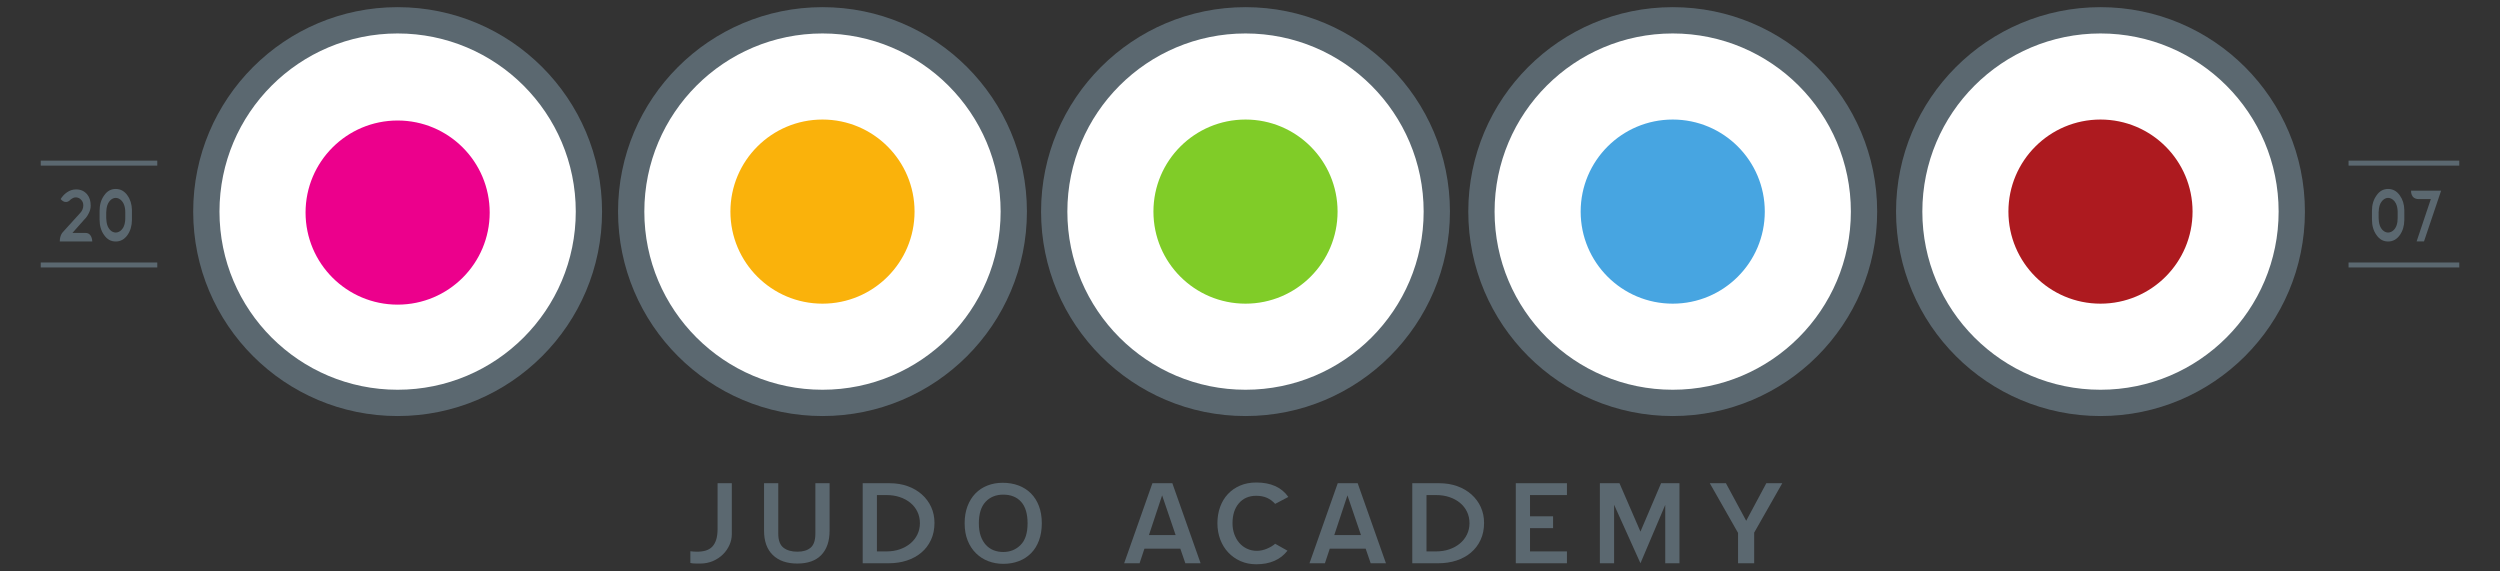 <?xml version="1.0" encoding="UTF-8" standalone="no"?>
<!-- Created with Inkscape (http://www.inkscape.org/) -->

<svg
   xmlns:dc="http://purl.org/dc/elements/1.1/"
   xmlns:cc="http://creativecommons.org/ns#"
   xmlns:rdf="http://www.w3.org/1999/02/22-rdf-syntax-ns#"
   xmlns:svg="http://www.w3.org/2000/svg"
   xmlns="http://www.w3.org/2000/svg"
   xmlns:sodipodi="http://sodipodi.sourceforge.net/DTD/sodipodi-0.dtd"
   xmlns:inkscape="http://www.inkscape.org/namespaces/inkscape"
   id="svg2"
   version="1.1"
   inkscape:version="0.91 r13725"
   xml:space="preserve"
   width="700"
   height="160"
   viewBox="0 0 700 160"
   sodipodi:docname="logo.svg"><rect x="0" y="0" width="700" height="160" fill="#333333" stroke="none"/><defs
     id="defs6"><clipPath
       clipPathUnits="userSpaceOnUse"
       id="clipPath16"><path
         d="m 0,300.468 583.937,0 L 583.937,0 0,0 0,300.468 Z"
         id="path18"
         inkscape:connector-curvature="0" /></clipPath></defs><sodipodi:namedview
     pagecolor="#ffffff"
     bordercolor="#666666"
     borderopacity="1"
     objecttolerance="10"
     gridtolerance="10"
     guidetolerance="10"
     inkscape:pageopacity="0"
     inkscape:pageshadow="2"
     inkscape:window-width="1920"
     inkscape:window-height="1027"
     id="namedview4"
     showgrid="false"
     inkscape:zoom="1.0658684"
     inkscape:cx="306.65097"
     inkscape:cy="223.01655"
     inkscape:window-x="-8"
     inkscape:window-y="-8"
     inkscape:window-maximized="1"
     inkscape:current-layer="g10" /><g
     id="g10"
     inkscape:groupmode="layer"
     inkscape:label="logo_JAP_barvy_krivky"
     transform="matrix(1.25,0,0,-1.25,0,160)"><g
       clip-path="url(#clipPath16)"
       id="g14"
       transform="translate(-10.385,-85.541)"><g
         transform="translate(145.245,166.145)"
         id="g20"><path
           inkscape:connector-curvature="0"
           id="path22"
           style="fill:#5b6870;fill-opacity:1;fill-rule:nonzero;stroke:none"
           d="m 0,0 c 0,25.286 -20.5,45.792 -45.792,45.792 -25.29,0 -45.792,-20.506 -45.792,-45.792 0,-25.292 20.502,-45.797 45.792,-45.797 C -20.5,-45.797 0,-25.292 0,0" /></g><g
         transform="translate(139.357,166.145)"
         id="g24"><path
           inkscape:connector-curvature="0"
           id="path26"
           style="fill:#ffffff;fill-opacity:1;fill-rule:nonzero;stroke:none"
           d="m 0,0 c 0,22.034 -17.864,39.901 -39.904,39.901 -22.038,0 -39.905,-17.867 -39.905,-39.901 0,-22.039 17.867,-39.907 39.905,-39.907 C -17.864,-39.907 0,-22.039 0,0" /></g><g
         transform="translate(120.076,165.927)"
         id="g28"><path
           inkscape:connector-curvature="0"
           id="path30"
           style="fill:#ec008c;fill-opacity:1;fill-rule:nonzero;stroke:none"
           d="m 0,0 c 0,11.387 -9.233,20.62 -20.624,20.62 -11.389,0 -20.622,-9.233 -20.622,-20.62 0,-11.392 9.233,-20.625 20.622,-20.625 C -9.233,-20.625 0,-11.392 0,0" /></g><g
         transform="translate(240.415,166.145)"
         id="g32"><path
           inkscape:connector-curvature="0"
           id="path34"
           style="fill:#5b6870;fill-opacity:1;fill-rule:nonzero;stroke:none"
           d="m 0,0 c 0,25.286 -20.502,45.792 -45.793,45.792 -25.29,0 -45.794,-20.506 -45.794,-45.792 0,-25.292 20.504,-45.797 45.794,-45.797 C -20.502,-45.797 0,-25.292 0,0" /></g><g
         transform="translate(234.525,166.145)"
         id="g36"><path
           inkscape:connector-curvature="0"
           id="path38"
           style="fill:#ffffff;fill-opacity:1;fill-rule:nonzero;stroke:none"
           d="m 0,0 c 0,22.034 -17.866,39.901 -39.904,39.901 -22.038,0 -39.905,-17.867 -39.905,-39.901 0,-22.039 17.867,-39.907 39.905,-39.907 C -17.866,-39.907 0,-22.039 0,0" /></g><g
         transform="translate(215.245,166.145)"
         id="g40"><path
           inkscape:connector-curvature="0"
           id="path42"
           style="fill:#fab20b;fill-opacity:1;fill-rule:nonzero;stroke:none"
           d="m 0,0 c 0,11.387 -9.233,20.619 -20.624,20.619 -11.39,0 -20.624,-9.232 -20.624,-20.619 0,-11.392 9.234,-20.625 20.624,-20.625 C -9.233,-20.625 0,-11.392 0,0" /></g><g
         transform="translate(335.171,166.145)"
         id="g44"><path
           inkscape:connector-curvature="0"
           id="path46"
           style="fill:#5b6870;fill-opacity:1;fill-rule:nonzero;stroke:none"
           d="m 0,0 c 0,25.286 -20.5,45.792 -45.792,45.792 -25.291,0 -45.794,-20.506 -45.794,-45.792 0,-25.292 20.503,-45.797 45.794,-45.797 C -20.5,-45.797 0,-25.292 0,0" /></g><g
         transform="translate(329.282,166.145)"
         id="g48"><path
           inkscape:connector-curvature="0"
           id="path50"
           style="fill:#ffffff;fill-opacity:1;fill-rule:nonzero;stroke:none"
           d="m 0,0 c 0,22.034 -17.863,39.901 -39.903,39.901 -22.038,0 -39.906,-17.867 -39.906,-39.901 0,-22.039 17.868,-39.907 39.906,-39.907 C -17.863,-39.907 0,-22.039 0,0" /></g><g
         transform="translate(310.002,166.145)"
         id="g52"><path
           inkscape:connector-curvature="0"
           id="path54"
           style="fill:#80cc28;fill-opacity:1;fill-rule:nonzero;stroke:none"
           d="m 0,0 c 0,11.387 -9.233,20.619 -20.623,20.619 -11.391,0 -20.625,-9.232 -20.625,-20.619 0,-11.392 9.234,-20.625 20.625,-20.625 C -9.233,-20.625 0,-11.392 0,0" /></g><g
         transform="translate(430.869,166.145)"
         id="g56"><path
           inkscape:connector-curvature="0"
           id="path58"
           style="fill:#5b6870;fill-opacity:1;fill-rule:nonzero;stroke:none"
           d="m 0,0 c 0,25.286 -20.502,45.792 -45.794,45.792 -25.289,0 -45.794,-20.506 -45.794,-45.792 0,-25.292 20.505,-45.797 45.794,-45.797 C -20.502,-45.797 0,-25.292 0,0" /></g><g
         transform="translate(424.978,166.145)"
         id="g60"><path
           inkscape:connector-curvature="0"
           id="path62"
           style="fill:#ffffff;fill-opacity:1;fill-rule:nonzero;stroke:none"
           d="M 0,0 C 0,22.034 -17.863,39.901 -39.903,39.901 -61.94,39.901 -79.807,22.034 -79.807,0 c 0,-22.039 17.867,-39.907 39.904,-39.907 C -17.863,-39.907 0,-22.039 0,0" /></g><g
         transform="translate(405.698,166.145)"
         id="g64"><path
           inkscape:connector-curvature="0"
           id="path66"
           style="fill:#47a5e1;fill-opacity:1;fill-rule:nonzero;stroke:none"
           d="m 0,0 c 0,11.387 -9.234,20.619 -20.625,20.619 -11.387,0 -20.62,-9.232 -20.62,-20.619 0,-11.392 9.233,-20.625 20.62,-20.625 C -9.234,-20.625 0,-11.392 0,0" /></g><g
         transform="translate(526.686,166.145)"
         id="g68"><path
           inkscape:connector-curvature="0"
           id="path70"
           style="fill:#5b6870;fill-opacity:1;fill-rule:nonzero;stroke:none"
           d="m 0,0 c 0,25.286 -20.502,45.792 -45.792,45.792 -25.289,0 -45.794,-20.506 -45.794,-45.792 0,-25.292 20.505,-45.797 45.794,-45.797 C -20.502,-45.797 0,-25.292 0,0" /></g><g
         transform="translate(520.797,166.145)"
         id="g72"><path
           inkscape:connector-curvature="0"
           id="path74"
           style="fill:#ffffff;fill-opacity:1;fill-rule:nonzero;stroke:none"
           d="M 0,0 C 0,22.034 -17.866,39.901 -39.903,39.901 -61.94,39.901 -79.807,22.034 -79.807,0 c 0,-22.039 17.867,-39.907 39.904,-39.907 C -17.866,-39.907 0,-22.039 0,0" /></g><g
         transform="translate(501.517,166.145)"
         id="g76"><path
           inkscape:connector-curvature="0"
           id="path78"
           style="fill:#ad1a1f;fill-opacity:1;fill-rule:nonzero;stroke:none"
           d="m 0,0 c 0,11.387 -9.234,20.619 -20.623,20.619 -11.389,0 -20.625,-9.232 -20.625,-20.619 0,-11.392 9.236,-20.625 20.625,-20.625 C -9.234,-20.625 0,-11.392 0,0" /></g><g
         transform="translate(174.31,105.3)"
         id="g80"><path
           inkscape:connector-curvature="0"
           id="path82"
           style="fill:#5b6870;fill-opacity:1;fill-rule:nonzero;stroke:none"
           d="m 0,0 0,-11.424 c 0,-0.82 -0.175,-1.624 -0.524,-2.411 -0.35,-0.788 -0.835,-1.488 -1.456,-2.103 -0.622,-0.616 -1.366,-1.112 -2.233,-1.489 -0.868,-0.378 -1.82,-0.566 -2.855,-0.566 l -0.854,0 c -0.286,0 -0.551,0.011 -0.796,0.032 -0.247,0.022 -0.434,0.054 -0.564,0.097 l 0,2.622 c 0.544,-0.066 1.049,-0.098 1.515,-0.098 0.725,0 1.372,0.086 1.942,0.259 0.569,0.172 1.048,0.457 1.437,0.855 0.388,0.399 0.685,0.926 0.893,1.583 0.207,0.657 0.31,1.469 0.31,2.439 L -3.185,0 0,0 Z" /></g><g
         transform="translate(188.989,87.307)"
         id="g84"><path
           inkscape:connector-curvature="0"
           id="path86"
           style="fill:#5b6870;fill-opacity:1;fill-rule:nonzero;stroke:none"
           d="m 0,0 c -2.356,0 -4.188,0.636 -5.495,1.909 -1.308,1.273 -1.961,3.085 -1.961,5.437 l 0,10.647 3.184,0 0,-11.294 c 0,-1.489 0.384,-2.536 1.151,-3.139 0.767,-0.605 1.815,-0.907 3.141,-0.907 1.274,0 2.263,0.302 2.966,0.907 0.702,0.603 1.053,1.65 1.053,3.139 l 0,11.294 3.185,0 0,-10.614 C 7.224,5.026 6.608,3.209 5.379,1.926 4.149,0.642 2.356,0 0,0" /></g><g
         transform="translate(206.815,102.647)"
         id="g88"><path
           inkscape:connector-curvature="0"
           id="path90"
           style="fill:#5b6870;fill-opacity:1;fill-rule:nonzero;stroke:none"
           d="m 0,0 0,-12.622 2.136,0 c 1.088,0 2.084,0.157 2.99,0.471 0.906,0.313 1.696,0.752 2.369,1.314 0.673,0.563 1.197,1.233 1.573,2.012 0.375,0.778 0.563,1.622 0.563,2.53 0,0.931 -0.188,1.785 -0.563,2.564 -0.376,0.778 -0.9,1.443 -1.573,1.995 C 6.822,-1.185 6.032,-0.758 5.126,-0.455 4.22,-0.151 3.224,0 2.136,0 L 0,0 Z m -3.185,-15.275 0,17.928 6.02,0 c 1.476,0 2.829,-0.22 4.059,-0.663 1.229,-0.442 2.291,-1.062 3.184,-1.86 0.893,-0.799 1.586,-1.737 2.078,-2.817 0.491,-1.079 0.738,-2.264 0.738,-3.559 0,-1.402 -0.26,-2.665 -0.777,-3.786 -0.518,-1.122 -1.237,-2.072 -2.156,-2.849 -0.919,-0.776 -2,-1.37 -3.242,-1.779 -1.243,-0.41 -2.602,-0.615 -4.078,-0.615 l -5.826,0 z" /></g><g
         transform="translate(235.106,102.743)"
         id="g92"><path
           inkscape:connector-curvature="0"
           id="path94"
           style="fill:#5b6870;fill-opacity:1;fill-rule:nonzero;stroke:none"
           d="m 0,0 c -1.625,0 -2.941,-0.533 -3.947,-1.602 -1.007,-1.068 -1.51,-2.68 -1.51,-4.837 0,-1.101 0.142,-2.051 0.426,-2.849 0.284,-0.798 0.671,-1.462 1.161,-1.99 0.49,-0.529 1.064,-0.922 1.722,-1.181 0.658,-0.26 1.374,-0.389 2.148,-0.389 1.547,0 2.844,0.523 3.889,1.57 1.045,1.047 1.568,2.659 1.568,4.839 0,2.157 -0.485,3.769 -1.452,4.837 C 3.038,-0.533 1.703,0 0,0 m 0.02,-15.502 c -1.192,0 -2.312,0.199 -3.36,0.6 -1.049,0.398 -1.968,0.986 -2.757,1.763 -0.79,0.777 -1.412,1.726 -1.864,2.848 -0.454,1.121 -0.68,2.416 -0.68,3.884 0,1.424 0.214,2.696 0.641,3.818 0.427,1.122 1.016,2.071 1.767,2.849 0.751,0.776 1.65,1.369 2.699,1.779 1.049,0.41 2.181,0.615 3.398,0.615 1.294,0 2.479,-0.2 3.553,-0.598 1.075,-0.4 2,-0.988 2.777,-1.764 0.777,-0.777 1.379,-1.727 1.806,-2.849 0.427,-1.122 0.641,-2.405 0.641,-3.85 0,-1.424 -0.207,-2.702 -0.621,-3.835 -0.415,-1.133 -1.004,-2.088 -1.768,-2.864 -0.763,-0.778 -1.676,-1.371 -2.737,-1.781 -1.062,-0.41 -2.227,-0.615 -3.495,-0.615" /></g><g
         transform="translate(267.747,93.682)"
         id="g96"><path
           inkscape:connector-curvature="0"
           id="path98"
           style="fill:#5b6870;fill-opacity:1;fill-rule:nonzero;stroke:none"
           d="M 0,0 5.981,0 2.952,8.9 0,0 Z m 5.243,11.618 6.33,-17.929 -3.417,0 -1.127,3.269 -8.039,0 -1.087,-3.269 -3.456,0 6.33,17.929 4.466,0 z" /></g><g
         transform="translate(296.019,100.672)"
         id="g100"><path
           inkscape:connector-curvature="0"
           id="path102"
           style="fill:#5b6870;fill-opacity:1;fill-rule:nonzero;stroke:none"
           d="m 0,0 c -0.57,0.626 -1.199,1.085 -1.885,1.376 -0.685,0.291 -1.469,0.436 -2.348,0.436 -1.632,0 -2.927,-0.555 -3.884,-1.666 -0.958,-1.112 -1.437,-2.605 -1.437,-4.482 0,-0.885 0.136,-1.705 0.408,-2.46 0.271,-0.756 0.646,-1.407 1.126,-1.958 0.479,-0.55 1.055,-0.981 1.728,-1.294 0.673,-0.313 1.398,-0.47 2.175,-0.47 0.75,0 1.502,0.157 2.252,0.47 0.752,0.313 1.373,0.685 1.865,1.116 l 2.758,-1.553 c -1.58,-2.029 -3.91,-3.042 -6.991,-3.042 -1.269,0 -2.434,0.231 -3.496,0.696 -1.062,0.463 -1.98,1.104 -2.757,1.925 -0.777,0.82 -1.379,1.791 -1.806,2.913 -0.427,1.121 -0.641,2.341 -0.641,3.657 0,1.315 0.201,2.529 0.602,3.641 0.401,1.111 0.977,2.071 1.728,2.88 0.751,0.809 1.664,1.445 2.738,1.91 1.074,0.463 2.285,0.695 3.632,0.695 3.288,0 5.682,-1.079 7.184,-3.236 L 0,0 Z" /></g><g
         transform="translate(309.263,93.682)"
         id="g104"><path
           inkscape:connector-curvature="0"
           id="path106"
           style="fill:#5b6870;fill-opacity:1;fill-rule:nonzero;stroke:none"
           d="M 0,0 5.98,0 2.951,8.9 0,0 Z m 5.242,11.618 6.33,-17.929 -3.417,0 -1.126,3.269 -8.039,0 -1.088,-3.269 -3.456,0 6.33,17.929 4.466,0 z" /></g><g
         transform="translate(329.922,102.647)"
         id="g108"><path
           inkscape:connector-curvature="0"
           id="path110"
           style="fill:#5b6870;fill-opacity:1;fill-rule:nonzero;stroke:none"
           d="m 0,0 0,-12.622 2.136,0 c 1.088,0 2.084,0.157 2.99,0.471 0.906,0.313 1.695,0.752 2.369,1.314 0.673,0.563 1.197,1.233 1.573,2.012 0.375,0.778 0.563,1.622 0.563,2.53 0,0.931 -0.188,1.785 -0.563,2.564 -0.376,0.778 -0.9,1.443 -1.573,1.995 C 6.821,-1.185 6.032,-0.758 5.126,-0.455 4.22,-0.151 3.224,0 2.136,0 L 0,0 Z m -3.185,-15.275 0,17.928 6.02,0 c 1.476,0 2.828,-0.22 4.059,-0.663 1.229,-0.442 2.291,-1.062 3.184,-1.86 0.893,-0.799 1.585,-1.737 2.077,-2.817 0.492,-1.079 0.739,-2.264 0.739,-3.559 0,-1.402 -0.259,-2.665 -0.777,-3.786 -0.518,-1.122 -1.237,-2.072 -2.156,-2.849 -0.919,-0.776 -2,-1.37 -3.242,-1.779 -1.243,-0.41 -2.603,-0.615 -4.078,-0.615 l -5.826,0 z" /></g><g
         transform="translate(349.922,105.3)"
         id="g112"><path
           inkscape:connector-curvature="0"
           id="path114"
           style="fill:#5b6870;fill-opacity:1;fill-rule:nonzero;stroke:none"
           d="m 0,0 11.457,0 0,-2.653 -8.272,0 0,-4.758 5.165,0 0,-2.653 -5.165,0 0,-5.211 8.272,0 0,-2.654 L 0,-17.929 0,0 Z" /></g><g
         transform="translate(383.399,100.445)"
         id="g116"><path
           inkscape:connector-curvature="0"
           id="path118"
           style="fill:#5b6870;fill-opacity:1;fill-rule:nonzero;stroke:none"
           d="m 0,0 -5.554,-13.074 -5.903,13.107 0,-13.107 -3.185,0 0,17.928 4.389,0 4.699,-10.84 4.621,10.84 4.117,0 0,-17.928 -3.184,0 L 0,0 Z" /></g><g
         transform="translate(403.32,87.371)"
         id="g120"><path
           inkscape:connector-curvature="0"
           id="path122"
           style="fill:#5b6870;fill-opacity:1;fill-rule:nonzero;stroke:none"
           d="m 0,0 -3.611,0 0,6.796 -6.33,11.133 3.611,0 4.544,-8.414 4.505,8.414 3.573,0 L 0,6.861 0,0 Z" /></g><g
         transform="translate(30.699,167.514)"
         id="g124"><path
           inkscape:connector-curvature="0"
           id="path126"
           style="fill:#5b6870;fill-opacity:1;fill-rule:nonzero;stroke:none"
           d="M 0,0 C 0,-0.293 -0.031,-0.577 -0.095,-0.853 -0.158,-1.128 -0.253,-1.392 -0.382,-1.644 -0.444,-1.771 -0.509,-1.897 -0.578,-2.023 -0.646,-2.149 -0.722,-2.275 -0.803,-2.401 -0.885,-2.527 -0.976,-2.65 -1.076,-2.772 -1.175,-2.894 -1.288,-3.014 -1.415,-3.133 l -2.682,-3.022 2.975,0 c 0.181,0 0.342,-0.028 0.481,-0.083 0.14,-0.055 0.262,-0.127 0.366,-0.216 0.104,-0.088 0.192,-0.19 0.263,-0.305 0.073,-0.115 0.132,-0.231 0.178,-0.35 0.111,-0.28 0.176,-0.597 0.196,-0.951 l -7.285,0 c 0,0.18 0.01,0.348 0.03,0.502 0.02,0.155 0.045,0.299 0.077,0.43 0.03,0.131 0.066,0.252 0.108,0.361 0.041,0.109 0.083,0.207 0.127,0.292 0.102,0.203 0.217,0.373 0.346,0.511 l 3.858,4.25 c 0.256,0.269 0.441,0.55 0.554,0.845 0.113,0.294 0.17,0.596 0.17,0.902 0,0.507 -0.168,0.927 -0.502,1.262 C -2.325,1.47 -2.508,1.6 -2.704,1.686 -2.9,1.771 -3.119,1.814 -3.36,1.814 -3.464,1.814 -3.562,1.803 -3.654,1.781 -3.746,1.759 -3.835,1.728 -3.921,1.687 -4.007,1.647 -4.093,1.601 -4.177,1.548 -4.261,1.496 -4.346,1.439 -4.433,1.378 -4.47,1.345 -4.508,1.312 -4.547,1.281 -4.586,1.249 -4.624,1.211 -4.662,1.167 -4.806,1.039 -4.944,0.946 -5.078,0.886 -5.212,0.827 -5.341,0.792 -5.465,0.783 -5.589,0.773 -5.707,0.782 -5.817,0.81 -5.928,0.837 -6.03,0.876 -6.123,0.926 -6.342,1.039 -6.544,1.212 -6.73,1.444 c 0.192,0.302 0.403,0.577 0.631,0.825 0.227,0.247 0.475,0.462 0.744,0.645 0.626,0.456 1.325,0.685 2.098,0.685 0.507,0 0.961,-0.09 1.363,-0.268 C -1.492,3.152 -1.135,2.886 -0.823,2.532 -0.54,2.191 -0.332,1.813 -0.199,1.397 -0.066,0.98 0,0.515 0,0" /></g><g
         transform="translate(38.447,165.953)"
         id="g128"><path
           inkscape:connector-curvature="0"
           id="path130"
           style="fill:#5b6870;fill-opacity:1;fill-rule:nonzero;stroke:none"
           d="M 0,0 C 0.004,0.282 -0.013,0.562 -0.053,0.839 -0.071,0.958 -0.094,1.082 -0.121,1.21 -0.149,1.339 -0.184,1.469 -0.228,1.6 -0.271,1.731 -0.322,1.86 -0.382,1.986 -0.441,2.112 -0.513,2.23 -0.594,2.341 -0.714,2.513 -0.851,2.666 -1.006,2.802 -1.072,2.86 -1.146,2.916 -1.229,2.97 -1.311,3.024 -1.399,3.073 -1.494,3.117 -1.589,3.162 -1.691,3.197 -1.8,3.223 -1.908,3.25 -2.022,3.263 -2.142,3.263 -2.261,3.263 -2.374,3.25 -2.48,3.223 -2.586,3.197 -2.687,3.162 -2.781,3.117 -2.875,3.073 -2.962,3.024 -3.042,2.97 -3.121,2.916 -3.193,2.86 -3.257,2.802 -3.412,2.666 -3.546,2.513 -3.659,2.341 -3.736,2.233 -3.805,2.118 -3.865,1.995 -3.925,1.872 -3.976,1.745 -4.019,1.615 -4.062,1.485 -4.099,1.354 -4.127,1.225 -4.156,1.095 -4.179,0.97 -4.197,0.851 -4.239,0.572 -4.262,0.288 -4.267,0 l 0,-1.241 c 0.005,-0.287 0.028,-0.572 0.07,-0.855 0.018,-0.121 0.041,-0.247 0.07,-0.378 0.028,-0.13 0.065,-0.26 0.108,-0.392 0.043,-0.131 0.094,-0.259 0.154,-0.384 0.06,-0.124 0.129,-0.24 0.206,-0.348 0.113,-0.169 0.247,-0.32 0.402,-0.453 0.064,-0.057 0.136,-0.114 0.215,-0.168 0.08,-0.053 0.167,-0.101 0.261,-0.143 0.094,-0.041 0.195,-0.075 0.301,-0.101 0.106,-0.027 0.219,-0.04 0.338,-0.04 0.12,0 0.234,0.013 0.342,0.04 0.109,0.026 0.211,0.06 0.306,0.101 0.095,0.042 0.183,0.09 0.265,0.143 0.083,0.054 0.157,0.111 0.223,0.168 0.155,0.133 0.292,0.284 0.412,0.453 0.081,0.111 0.153,0.229 0.212,0.357 0.06,0.127 0.111,0.257 0.154,0.388 0.044,0.131 0.079,0.263 0.107,0.394 0.027,0.131 0.05,0.257 0.068,0.376 0.04,0.279 0.057,0.56 0.053,0.842 L 0,0 Z m -5.757,0.353 c 0,1.364 0.34,2.517 1.022,3.458 0.335,0.489 0.717,0.854 1.148,1.093 0.43,0.239 0.912,0.359 1.445,0.359 0.536,0 1.022,-0.12 1.458,-0.359 C -0.248,4.665 0.142,4.3 0.485,3.811 1.126,2.922 1.462,1.84 1.491,0.564 l 0,-2.265 C 1.484,-2.36 1.396,-2.97 1.229,-3.532 1.06,-4.093 0.812,-4.606 0.485,-5.071 c -0.684,-0.958 -1.56,-1.437 -2.627,-1.437 -1.065,0 -1.929,0.479 -2.593,1.437 -0.343,0.472 -0.599,0.998 -0.768,1.577 -0.17,0.578 -0.254,1.21 -0.254,1.896 l 0,1.951 z" /></g><g
         transform="translate(19.51,154.186)"
         id="g132"><path
           inkscape:connector-curvature="0"
           id="path134"
           style="fill:none;stroke:#5b6870;stroke-width:1.113;stroke-linecap:butt;stroke-linejoin:miter;stroke-miterlimit:4;stroke-dasharray:none;stroke-opacity:1"
           d="M 0,0 26.104,0" /></g><g
         transform="translate(19.51,177.001)"
         id="g136"><path
           inkscape:connector-curvature="0"
           id="path138"
           style="fill:none;stroke:#5b6870;stroke-width:1.113;stroke-linecap:butt;stroke-linejoin:miter;stroke-miterlimit:4;stroke-dasharray:none;stroke-opacity:1"
           d="M 0,0 26.104,0" /></g><g
         transform="translate(547.461,165.953)"
         id="g140"><path
           inkscape:connector-curvature="0"
           id="path142"
           style="fill:#5b6870;fill-opacity:1;fill-rule:nonzero;stroke:none"
           d="M 0,0 C 0.005,0.282 -0.014,0.562 -0.053,0.839 -0.071,0.958 -0.094,1.082 -0.121,1.21 -0.148,1.339 -0.185,1.469 -0.228,1.6 -0.271,1.731 -0.322,1.86 -0.382,1.986 -0.441,2.112 -0.513,2.23 -0.595,2.341 -0.714,2.513 -0.852,2.666 -1.006,2.802 -1.072,2.86 -1.146,2.916 -1.229,2.97 -1.311,3.024 -1.399,3.073 -1.494,3.117 -1.589,3.162 -1.691,3.197 -1.8,3.223 -1.908,3.25 -2.022,3.263 -2.142,3.263 -2.261,3.263 -2.374,3.25 -2.48,3.223 -2.587,3.197 -2.687,3.162 -2.78,3.117 -2.875,3.073 -2.962,3.024 -3.041,2.97 -3.121,2.916 -3.193,2.86 -3.257,2.802 -3.412,2.666 -3.546,2.513 -3.659,2.341 -3.736,2.233 -3.805,2.118 -3.865,1.995 -3.925,1.872 -3.976,1.745 -4.02,1.615 -4.062,1.485 -4.099,1.354 -4.127,1.225 -4.156,1.095 -4.179,0.97 -4.197,0.851 -4.239,0.572 -4.262,0.288 -4.267,0 l 0,-1.241 c 0.005,-0.287 0.028,-0.572 0.07,-0.855 0.018,-0.121 0.041,-0.247 0.07,-0.378 0.028,-0.13 0.065,-0.26 0.107,-0.392 0.044,-0.131 0.095,-0.259 0.155,-0.384 0.06,-0.124 0.129,-0.24 0.206,-0.348 0.113,-0.169 0.247,-0.32 0.402,-0.453 0.064,-0.057 0.136,-0.114 0.216,-0.168 0.079,-0.053 0.166,-0.101 0.261,-0.143 0.093,-0.041 0.193,-0.075 0.3,-0.101 0.106,-0.027 0.219,-0.04 0.338,-0.04 0.12,0 0.234,0.013 0.342,0.04 0.109,0.026 0.211,0.06 0.306,0.101 0.095,0.042 0.183,0.09 0.265,0.143 0.083,0.054 0.157,0.111 0.223,0.168 0.154,0.133 0.292,0.284 0.411,0.453 0.082,0.111 0.154,0.229 0.213,0.357 0.06,0.127 0.111,0.257 0.154,0.388 0.043,0.131 0.08,0.263 0.107,0.394 0.027,0.131 0.05,0.257 0.068,0.376 0.039,0.279 0.058,0.56 0.053,0.842 L 0,0 Z m -5.758,0.353 c 0,1.364 0.341,2.517 1.024,3.458 0.334,0.489 0.715,0.854 1.146,1.093 0.431,0.239 0.913,0.359 1.446,0.359 0.537,0 1.022,-0.12 1.458,-0.359 C -0.248,4.665 0.142,4.3 0.484,3.811 1.127,2.922 1.462,1.84 1.491,0.564 l 0,-2.265 C 1.484,-2.36 1.396,-2.97 1.229,-3.532 1.061,-4.093 0.812,-4.606 0.484,-5.071 c -0.683,-0.958 -1.558,-1.437 -2.626,-1.437 -1.064,0 -1.928,0.479 -2.592,1.437 -0.344,0.472 -0.6,0.998 -0.769,1.577 -0.17,0.578 -0.255,1.21 -0.255,1.896 l 0,1.951 z" /></g><g
         transform="translate(557.197,170.834)"
         id="g144"><path
           inkscape:connector-curvature="0"
           id="path146"
           style="fill:#5b6870;fill-opacity:1;fill-rule:nonzero;stroke:none"
           d="m 0,0 -3.835,-11.368 -1.653,0 3.183,9.48 -2.699,0 c -0.237,0 -0.442,0.027 -0.617,0.081 -0.175,0.054 -0.325,0.125 -0.45,0.213 -0.125,0.089 -0.229,0.189 -0.311,0.302 -0.082,0.111 -0.147,0.227 -0.196,0.346 C -6.692,-0.669 -6.746,-0.354 -6.737,0 L 0,0 Z" /></g><g
         transform="translate(536.463,154.186)"
         id="g148"><path
           inkscape:connector-curvature="0"
           id="path150"
           style="fill:none;stroke:#5b6870;stroke-width:1.113;stroke-linecap:butt;stroke-linejoin:miter;stroke-miterlimit:4;stroke-dasharray:none;stroke-opacity:1"
           d="M 0,0 24.798,0" /></g><g
         transform="translate(536.463,177.001)"
         id="g152"><path
           inkscape:connector-curvature="0"
           id="path154"
           style="fill:none;stroke:#5b6870;stroke-width:1.113;stroke-linecap:butt;stroke-linejoin:miter;stroke-miterlimit:4;stroke-dasharray:none;stroke-opacity:1"
           d="M 0,0 24.798,0" /></g></g></g></svg>